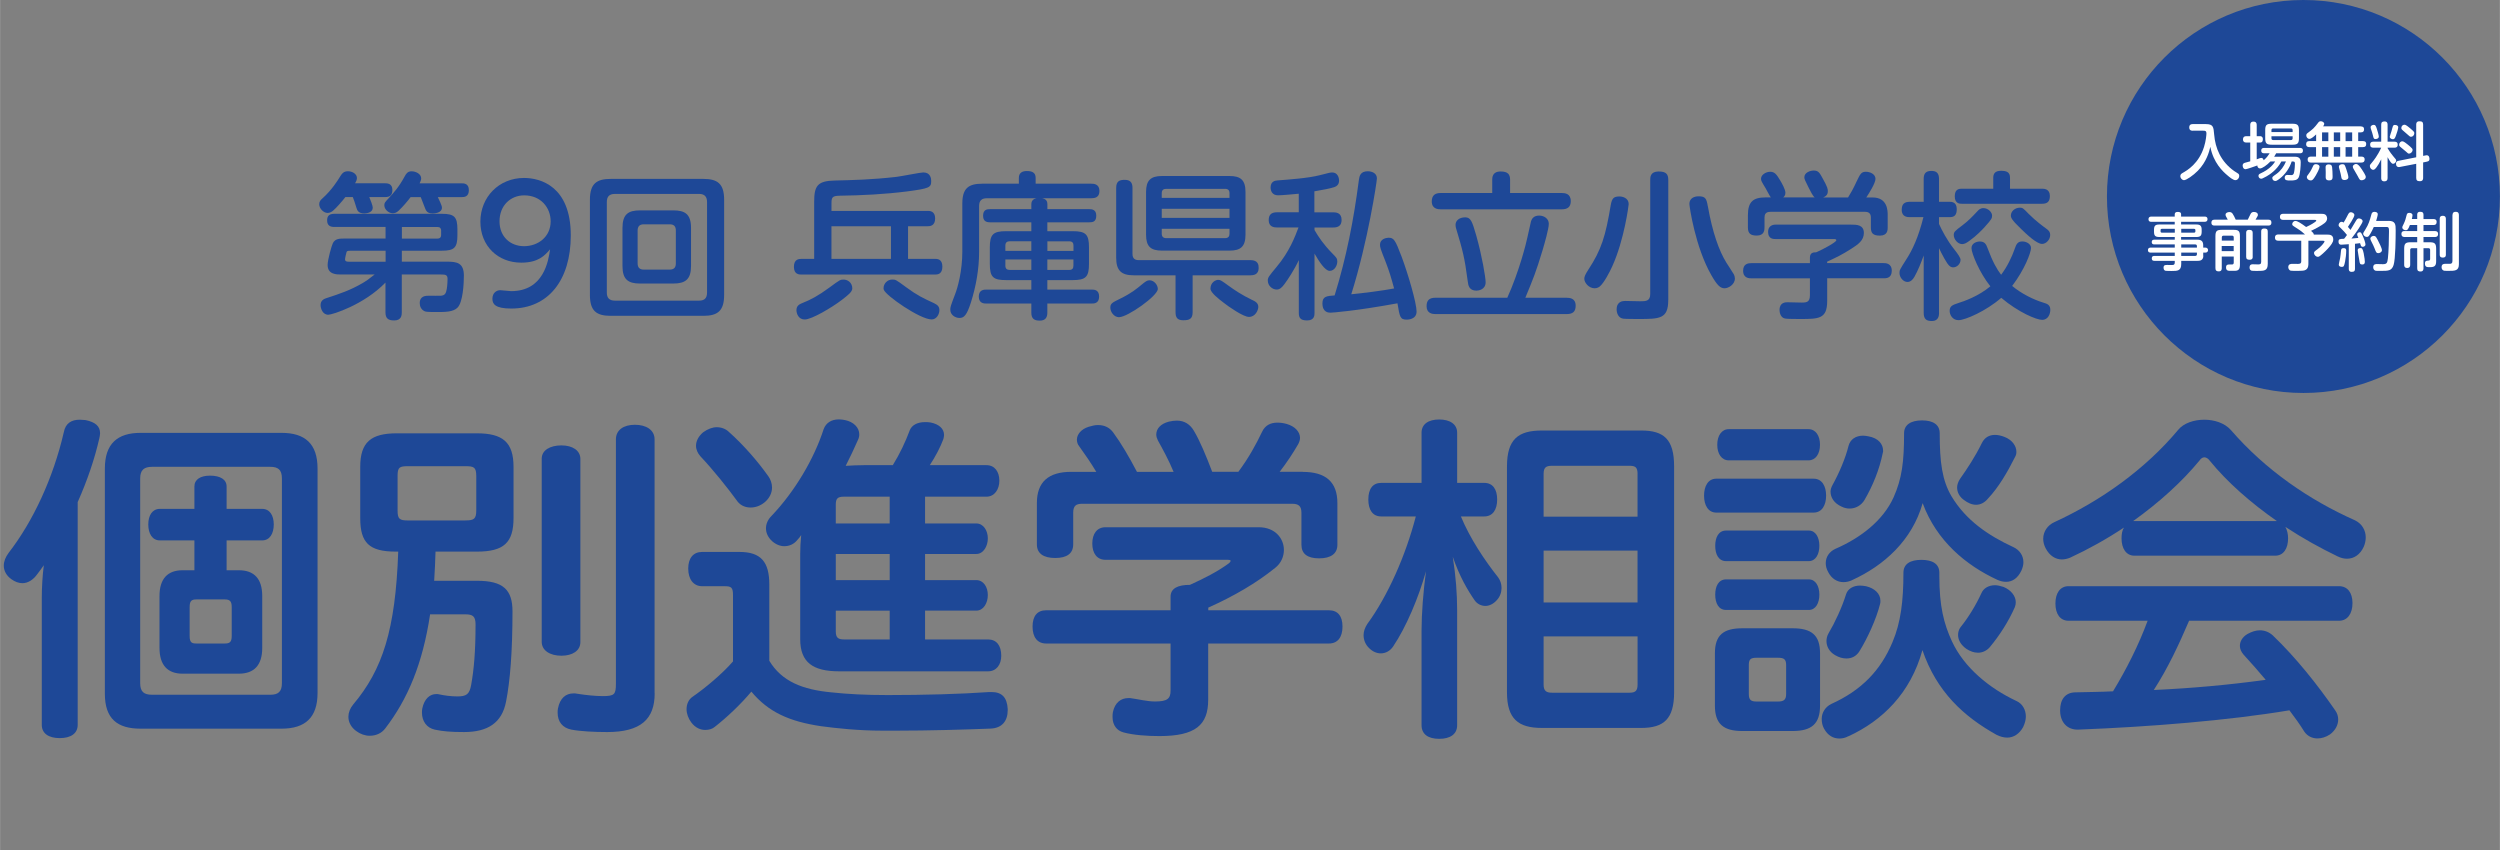 <?xml version="1.0" encoding="UTF-8"?><svg id="_レイヤー_2" xmlns="http://www.w3.org/2000/svg" width="195.01mm" height="66.31mm" viewBox="0 0 552.79 187.98"><rect x="0" y="0" width="552.79" height="187.98" fill="#808080" stroke="none"/><defs><style>.cls-1{fill:#1e4897;}.cls-2{fill:#fff;}</style></defs><g id="_内容"><path class="cls-1" d="M9.22,132.4c0-2.48.15-5.03.45-7.42-.45.67-.9,1.27-1.42,1.95-.83,1.2-2.03,2.03-3.3,2.03-.83,0-1.65-.3-2.48-.9-1.12-.82-1.65-1.87-1.65-3,0-.9.38-1.88,1.05-2.78,5.47-7.05,9.9-16.65,12.22-26.7.38-2.02,1.72-2.77,3.52-2.77.45,0,.83.08,1.28.08,2.17.45,3.22,1.35,3.22,2.92,0,.38-.08.67-.15,1.05-1.05,4.65-2.7,9.45-4.8,14.17v49.27c0,1.88-1.5,2.92-3.97,2.92s-3.97-1.05-3.97-2.92v-27.9ZM23.17,103.6c0-5.48,2.78-7.88,7.88-7.88h31.2c5.17,0,7.95,2.4,7.95,7.88v49.65c0,5.47-2.78,7.88-7.95,7.88h-31.2c-5.1,0-7.88-2.17-7.88-7.72v-49.8ZM59.77,153.63c1.72,0,2.55-.67,2.55-2.55v-45.3c0-1.88-.83-2.55-2.55-2.55h-26.17c-1.72,0-2.62.67-2.62,2.55v45.3c0,1.88.83,2.55,2.62,2.55h26.17ZM52.8,126.1c3.38,0,5.17,1.88,5.17,5.7v11.47c0,3.83-1.8,5.7-5.17,5.7h-12.45c-3.3,0-5.1-1.88-5.1-5.7v-11.47c0-3.82,1.8-5.7,5.1-5.7h2.62v-6.6h-7.65c-1.65,0-2.55-1.5-2.55-3.52s.9-3.45,2.55-3.45h7.65v-4.95c0-1.57,1.35-2.4,3.45-2.4,2.25,0,3.67.83,3.67,2.4v4.95h7.88c1.65,0,2.55,1.43,2.55,3.45s-.9,3.52-2.55,3.52h-7.88v6.6h2.7ZM43.42,132.55c-1.05,0-1.5.3-1.5,1.65v6.45c0,1.42.45,1.65,1.5,1.65h6.23c1.05,0,1.57-.23,1.57-1.65v-6.45c0-1.35-.52-1.65-1.57-1.65h-6.23Z"/><path class="cls-1" d="M87.52,121.98c-5.92,0-7.88-1.95-7.88-7.42v-11.32c0-5.48,2.4-7.42,8.1-7.42h17.7c5.7,0,8.1,1.95,8.1,7.42v11.32c0,5.47-2.18,7.42-8.1,7.42h-9.15c-.07,2.18-.15,4.27-.3,6.45h9.52c5.7,0,7.8,1.95,7.8,6.75,0,8.85-.52,15.37-1.42,19.95-.9,4.72-4.05,6.75-9.3,6.75-2.92,0-4.65-.15-6.45-.53s-2.85-1.88-2.85-3.75c0-.3,0-.6.08-.97.45-2.1,1.65-3.15,3.08-3.15.22,0,.45,0,.67.07,1.05.23,2.55.45,3.97.45,2.03,0,2.7-.45,3.08-2.55.6-3.3.97-7.42.97-13.35,0-1.8-.6-2.25-2.25-2.25h-7.8c-1.65,10.95-4.95,18.75-9.9,25.2-.82,1.12-2.1,1.65-3.45,1.65-1.05,0-2.1-.38-3-1.05-1.12-.82-1.72-1.95-1.72-3.15,0-.9.37-1.88,1.05-2.7,6.52-7.72,9.37-16.57,9.97-33.82h-.53ZM102.9,115.08c1.88,0,2.4-.3,2.4-2.25v-7.57c0-1.95-.53-2.17-2.4-2.17h-12.67c-1.88,0-2.33.22-2.33,2.1v7.72c0,1.88.45,2.18,2.33,2.18h12.67ZM128.32,142c0,1.88-1.73,3-4.2,3s-4.35-1.12-4.35-3.08v-40.5c0-1.88,1.88-2.93,4.35-2.93s4.2,1.12,4.2,3v40.5ZM144.75,153.33c0,5.7-3.08,8.55-10.5,8.55-2.78,0-5.85-.15-7.88-.53-2.03-.38-3.08-1.8-3.08-3.75,0-.3,0-.67.08-.97.45-2.25,1.72-3.3,3.45-3.3.22,0,.52,0,.82.08,1.88.3,4.05.52,5.62.52,2.62,0,2.92-.38,2.92-2.77v-54c0-2.1,1.73-3.23,4.2-3.23s4.35,1.12,4.35,3.23v56.17Z"/><path class="cls-1" d="M162.07,131.58c0-1.65-.38-1.95-1.8-1.95h-5.02c-1.95,0-3.08-1.58-3.08-3.9s1.12-3.68,3.08-3.68h8.25c4.73,0,6.6,2.18,6.6,7.2v16.87c2.77,4.58,7.35,6.38,13.72,6.98,3.45.38,7.58.6,12.45.6,7.95,0,16.12-.22,22.5-.67h.45c2.25,0,3.45,1.12,3.6,3.75v.22c0,2.47-1.28,4.05-3.9,4.12-5.7.22-13.5.45-20.62.45h-3.22c-5.33,0-10.12-.53-13.5-.98-7.12-1.05-11.7-3.15-15.45-7.65-2.32,2.77-5.32,5.62-8.1,7.8-.52.45-1.27.67-2.1.67-1.05,0-2.17-.45-3.08-1.65-.67-.9-1.05-1.95-1.05-2.93,0-1.12.45-2.17,1.35-2.77,2.62-1.8,6.53-5.02,8.92-7.8v-14.7ZM169.8,105.18c.6.83.9,1.73.9,2.62,0,1.2-.53,2.32-1.58,3.23-.97.82-2.1,1.2-3.15,1.2-1.2,0-2.17-.45-2.85-1.27-2.17-3-5.55-7.2-8.25-10.05-.6-.67-.98-1.5-.98-2.32,0-1.05.53-2.1,1.58-3,1.05-.75,2.1-1.12,3-1.12,1.05,0,2.03.38,2.7,1.05,3.22,2.85,6.45,6.6,8.62,9.67ZM218.47,141.4c1.87,0,2.92,1.35,2.92,3.6,0,1.95-1.05,3.45-2.92,3.45h-32.92c-5.78,0-8.62-1.95-8.62-7.12v-18.75c0-1.42.08-2.92.22-4.27-.22.38-.52.75-.82,1.05-.75.97-1.8,1.42-2.92,1.42-.9,0-1.88-.38-2.7-1.12-.9-.83-1.35-1.8-1.35-2.85,0-.9.38-1.88,1.2-2.7,5.17-5.4,9.45-12.67,11.55-19.2.53-1.42,1.72-2.17,3.38-2.17.45,0,.9.07,1.35.15,1.88.38,3.15,1.65,3.15,3.15,0,.45-.08.82-.3,1.27-.83,1.88-1.73,3.82-2.7,5.7,1.35-.08,2.77-.15,4.12-.15h6.3c1.57-2.55,2.77-5.1,3.75-7.72.45-1.12,1.65-1.8,3.38-1.8.38,0,.75,0,1.2.08,1.95.38,3,1.42,3,2.77,0,.3-.08.6-.15.9-.67,1.8-1.72,3.82-3,5.77h12.53c1.8,0,2.85,1.42,2.85,3.45,0,1.88-1.05,3.52-2.85,3.52h-13.58v5.92h11.33c1.57,0,2.55,1.57,2.55,3.3s-.98,3.45-2.55,3.45h-11.33v5.78h11.33c1.57,0,2.55,1.5,2.55,3.3s-.98,3.45-2.55,3.45h-11.33v6.37h13.95ZM196.72,115.75v-5.92h-10.12c-1.35,0-1.8.38-1.8,1.73v4.2h11.92ZM184.8,128.28h11.92v-5.78h-11.92v5.78ZM184.8,139.6c0,1.35.45,1.8,1.8,1.8h10.12v-6.37h-11.92v4.57Z"/><path class="cls-1" d="M267.15,134.95h26.7c1.95,0,3,1.27,3,3.6s-1.05,3.75-3,3.75h-26.7v12.45c0,5.55-2.78,8.02-10.8,8.02-2.7,0-5.77-.22-7.95-.82-1.43-.38-2.4-1.58-2.4-3.38,0-.38,0-.75.08-1.12.45-2.1,1.8-3.08,3.38-3.08h.45c1.72.23,3.75.75,5.47.75,2.7,0,3.45-.6,3.45-2.4v-10.42h-27.52c-1.95,0-3-1.42-3-3.75s1.05-3.6,3-3.6h27.52v-3c0-1.88,1.65-2.62,4.28-2.62,3.3-1.5,6.07-2.92,8.55-4.72.3-.23.45-.45.45-.6s-.22-.22-.67-.22h-27c-1.88,0-2.92-1.43-2.92-3.6s1.05-3.6,2.92-3.6h33.9c3.6,0,5.55,2.47,5.55,5.02,0,1.43-.6,2.93-1.95,3.98-4.2,3.38-9.08,6.22-14.77,8.77v.6ZM288.07,104.35c5.1,0,7.65,2.25,7.65,6.9v9.22c0,1.95-1.42,3-4.05,3s-3.9-1.05-3.9-3v-7.05c0-1.58-.67-2.02-2.1-2.02h-46.35c-1.42,0-2.02.45-2.02,2.02v6.97c0,2.02-1.42,3-3.98,3s-4.05-.98-4.05-3v-9.15c0-4.65,2.55-6.9,7.58-6.9h5.55c-1.2-2.02-2.47-3.83-3.75-5.62-.38-.45-.53-.98-.53-1.5,0-1.12.9-2.32,2.62-2.85.75-.23,1.42-.38,2.03-.38,1.5,0,2.62.6,3.38,1.65,1.72,2.32,3.52,5.4,5.25,8.7h8.1c-1.05-2.55-2.48-5.17-3.45-6.9-.22-.45-.38-.9-.38-1.35,0-1.35,1.05-2.4,2.77-2.85.68-.15,1.2-.23,1.8-.23,1.65,0,2.92.83,3.75,2.25,1.35,2.25,2.7,5.55,4.05,9.07h5.78c2.25-3,3.97-6.15,5.25-8.85.67-1.43,1.87-2.02,3.37-2.02.6,0,1.35.07,2.1.3,1.8.52,2.92,1.73,2.92,3.07,0,.45-.15.9-.38,1.35-1.12,1.95-2.55,4.12-4.12,6.15h5.1Z"/><path class="cls-1" d="M323.02,114.18c2.02,4.87,5.17,9.6,8.25,13.5.45.6.75,1.43.75,2.33s-.3,1.95-1.12,2.78c-.75.82-1.65,1.2-2.47,1.2-.9,0-1.8-.45-2.33-1.2-1.57-2.25-3.38-5.33-4.87-9.68.67,4.2.97,8.18.97,11.85v25.42c0,1.95-1.5,3-3.97,3s-3.9-1.05-3.9-3v-21c0-3.6.38-8.62.98-13.05-1.65,5.85-4.35,12.3-7.28,16.65-.67.97-1.65,1.5-2.7,1.5-.9,0-1.8-.38-2.55-1.12-.82-.75-1.27-1.8-1.27-2.92,0-.83.3-1.65.83-2.47,4.5-6.15,8.47-15.08,10.72-23.77h-7.65c-1.88,0-2.85-1.43-2.85-3.75s.97-3.67,2.85-3.67h8.92v-11.1c0-1.88,1.5-2.92,3.9-2.92s3.97,1.05,3.97,2.92v11.1h6c1.88,0,2.85,1.42,2.85,3.67s-.97,3.75-2.85,3.75h-5.17ZM333.22,103.15c0-6,2.47-7.95,7.72-7.95h21.97c5.02,0,7.27,1.95,7.27,7.95v49.95c0,5.85-2.25,7.87-7.27,7.87h-21.97c-5.25,0-7.72-2.02-7.72-7.87v-49.95ZM362.1,104.8c0-1.5-.53-1.8-1.8-1.8h-17.1c-1.28,0-1.88.3-1.88,1.8v9.45h20.77v-9.45ZM341.32,121.75v11.47h20.77v-11.47h-20.77ZM341.32,140.73v10.65c0,1.42.6,1.8,1.88,1.8h17.1c1.27,0,1.8-.38,1.8-1.8v-10.65h-20.77Z"/><path class="cls-1" d="M379.5,113.35c-1.8,0-2.7-1.65-2.7-3.75s.9-3.75,2.7-3.75h21.52c1.87,0,2.77,1.65,2.77,3.75s-.9,3.75-2.77,3.75h-21.52ZM402.45,156.03c0,4.05-1.88,5.62-6.08,5.62h-11.1c-4.2,0-6.07-1.57-6.07-5.62v-11.55c0-4.05,1.88-5.55,6.07-5.55h11.1c4.2,0,6.08,1.5,6.08,5.55v11.55ZM381.67,124.08c-1.65,0-2.4-1.5-2.4-3.38s.75-3.38,2.4-3.38h18.3c1.5,0,2.33,1.5,2.33,3.38s-.83,3.38-2.33,3.38h-18.3ZM381.67,134.88c-1.65,0-2.4-1.5-2.4-3.38s.75-3.38,2.4-3.38h18.3c1.5,0,2.33,1.5,2.33,3.38s-.83,3.38-2.33,3.38h-18.3ZM382.27,101.8c-1.57,0-2.55-1.43-2.55-3.45s.98-3.45,2.55-3.45h17.62c1.57,0,2.55,1.42,2.55,3.45s-.98,3.45-2.55,3.45h-17.62ZM394.95,147.03c0-1.28-.53-1.58-1.8-1.58h-4.72c-1.28,0-1.73.3-1.73,1.58v6.45c0,1.27.45,1.65,1.73,1.65h4.72c1.27,0,1.8-.38,1.8-1.65v-6.45ZM408.75,162.78c-.68.38-1.35.53-2.03.53-1.35,0-2.55-.67-3.38-2.17-.38-.67-.52-1.42-.52-2.17,0-1.35.75-2.62,2.1-3.3,6.67-3,10.95-7.42,13.57-13.72,1.8-4.28,2.4-9,2.4-15.3,0-1.95,1.5-2.85,3.97-2.85s3.97.9,3.97,2.85v.75c0,6.6.98,10.5,2.78,14.4,2.7,5.85,8.32,10.42,14.25,13.2,1.35.6,2.1,1.95,2.1,3.45,0,.75-.22,1.5-.6,2.33-.83,1.5-2.1,2.33-3.52,2.33-.75,0-1.58-.23-2.33-.6-7.27-4.05-13.27-9.52-16.42-18.75-2.62,9.52-8.85,15.6-16.35,19.05ZM409.57,128.28c-.67.3-1.27.45-1.95.45-1.35,0-2.62-.75-3.38-2.25-.38-.67-.53-1.35-.53-1.95,0-1.43.83-2.55,2.1-3.15,5.55-2.4,10.57-6.23,12.9-11.4,1.88-4.2,2.32-7.95,2.32-14.17,0-1.88,1.5-2.85,3.98-2.85s3.9.98,3.9,2.85c0,6.38.53,10.42,2.62,13.95,3.15,5.25,8.02,8.62,13.72,11.25,1.27.6,2.17,1.8,2.17,3.3,0,.6-.15,1.2-.45,1.88-.83,1.72-2.03,2.47-3.38,2.47-.67,0-1.27-.15-1.95-.45-6.82-3.15-13.42-8.55-16.5-16.95-2.33,8.25-8.55,13.8-15.6,17.02ZM415.8,132.85c0,.23,0,.45-.07.68-.83,3.37-2.85,7.72-4.58,10.5-.67,1.05-1.65,1.58-2.85,1.58-.83,0-1.65-.22-2.55-.75-1.28-.75-1.88-1.95-1.88-3.08,0-.6.15-1.2.45-1.72,1.35-2.25,3-5.77,3.9-8.7.38-1.12,1.5-1.87,3.08-1.87.45,0,.9.07,1.35.15,1.88.45,3.15,1.65,3.15,3.22ZM416.4,99.63c0,.15,0,.38-.08.53-.75,3.67-2.17,7.2-4.05,10.42-.67,1.12-1.88,1.88-3.3,1.88-.6,0-1.2-.15-1.8-.45-1.65-.75-2.4-2.02-2.4-3.3,0-.45.15-.9.38-1.35,1.5-2.7,2.92-6,3.6-8.77.38-1.42,1.57-2.25,3.22-2.25.38,0,.83.08,1.2.15,2.17.38,3.22,1.73,3.22,3.15ZM445.87,99.93c0,.38-.08.75-.3,1.12-1.65,3.3-3.6,6.67-6,9.22-.75.9-1.65,1.35-2.62,1.35-.9,0-1.8-.38-2.77-1.12-.98-.75-1.42-1.72-1.42-2.7,0-.6.22-1.27.67-1.95,1.5-2.1,3.38-4.95,4.8-7.88.6-1.2,1.58-1.8,2.92-1.8.6,0,1.35.15,2.1.45,1.72.67,2.62,2.02,2.62,3.3ZM437.32,144.33c-.83,0-1.65-.3-2.47-.82-1.2-.83-1.88-1.95-1.88-3.08,0-.6.15-1.2.53-1.72,1.72-2.1,3.45-4.95,4.65-7.58.45-1.05,1.58-1.72,3-1.72.52,0,1.2.15,1.88.38,1.65.67,2.7,2.02,2.7,3.38,0,.38-.07.75-.22,1.12-1.35,3.07-3.3,6.15-5.55,8.85-.67.75-1.58,1.2-2.62,1.2Z"/><path class="cls-1" d="M471.97,122.88c-1.87,0-2.85-1.65-2.85-3.82,0-.98.15-1.8.53-2.4-3.83,2.55-7.88,4.8-11.92,6.67-.6.23-1.2.38-1.8.38-1.35,0-2.7-.75-3.6-2.48-.38-.75-.53-1.42-.53-2.1,0-1.58.97-3,2.47-3.67,10.28-4.73,20.02-11.62,27.37-20.4,1.2-1.5,3.53-2.25,5.78-2.25s4.5.75,5.85,2.25c7.72,8.92,17.4,15.52,27.52,20.02,1.5.75,2.33,2.17,2.33,3.75,0,.68-.15,1.43-.45,2.1-.75,1.65-2.1,2.62-3.67,2.62-.67,0-1.35-.15-2.1-.52-3.9-1.88-7.8-4.05-11.55-6.52.38.67.6,1.57.6,2.55,0,2.17-.97,3.82-2.85,3.82h-31.12ZM484.05,137.28c-2.25,5.25-4.65,10.42-7.8,15.3,8.32-.38,16.57-1.12,24.75-2.25-1.58-1.88-3.22-3.75-4.88-5.55-.52-.6-.83-1.27-.83-1.95,0-.97.53-1.95,1.65-2.62.97-.53,1.88-.83,2.77-.83,1.05,0,2.03.38,2.85,1.12,5.17,4.95,9.97,11.02,13.8,16.57.45.6.67,1.35.67,2.02,0,1.2-.6,2.4-1.8,3.3-.9.6-1.88.9-2.77.9-1.2,0-2.25-.53-2.92-1.5-.98-1.58-2.1-3.15-3.3-4.72-13.42,2.25-31.05,3.67-46.72,4.27h-.15c-2.17,0-3.75-1.5-3.83-4.05v-.22c0-2.4,1.12-3.9,3.3-3.97,2.78-.08,5.62-.08,8.4-.23,3-4.95,5.62-10.12,7.65-15.6h-17.47c-1.88,0-2.92-1.5-2.92-3.82s1.05-3.83,2.92-3.83h59.77c1.95,0,3,1.5,3,3.75s-1.05,3.9-3,3.9h-33.15ZM503.1,115.23h.38c-5.7-3.98-10.95-8.55-14.85-13.35-.38-.52-.82-.75-1.2-.75s-.75.23-1.05.68c-3.82,4.65-8.92,9.3-14.7,13.42h31.42Z"/><path class="cls-1" d="M76.35,43.59c-.74.95-1.92,2.31-2.73,3.01-.25.21-.73.49-1.19.49-.91,0-1.86-.98-1.86-1.93,0-.63.32-.95.8-1.37,1.93-1.75,3.19-3.71,3.96-4.97.52-.81,1.01-.95,1.58-.95,1.05,0,2,.63,2,1.5,0,.35-.14.7-.42,1.16h6.65c.42,0,1.61,0,1.61,1.47,0,1.19-.56,1.58-1.61,1.58h-3.5c.31.77.77,1.89.77,2.35,0,1.02-1.19,1.26-1.89,1.26-1.26,0-1.54-.63-1.72-1.23-.42-1.37-.46-1.51-.8-2.38h-1.65ZM75.37,60.7c-.95,0-2.94,0-2.94-2.1,0-1.16.88-4.27,1.16-4.83.52-1.02,1.5-1.02,2.62-1.02h9.03v-2.56h-11.34c-.88,0-1.58-.31-1.58-1.44,0-.81.28-1.47,1.58-1.47h23.8c2.73,0,3.43.67,3.43,3.43v1.3c0,2.77-.7,3.43-3.43,3.43h-8.86v2.42h9.94c2.24,0,3.78.24,3.78,3.12,0,1.71-.21,5.85-1.4,7.04-.94.98-2.76.98-4.58.98-2.35,0-2.49-.07-2.77-.21-.7-.35-1.01-1.05-1.01-1.75,0-1.65,1.37-1.65,2.13-1.65.42,0,2.21.04,2.59,0,.94-.1,1.08-.59,1.26-1.5.14-.84.17-1.89.17-2.21,0-.91-.46-.98-1.47-.98h-8.65v8.37c0,.63-.07,1.79-1.68,1.79-1.26,0-1.93-.39-1.93-1.79v-6.58c-4.79,4.94-11.8,7.11-12.64,7.11-1.29,0-1.71-1.44-1.71-2.14,0-1.05.8-1.37,1.22-1.51,3.01-.98,5.25-1.71,8.16-3.4.77-.46.98-.6,2.59-1.86h-7.49ZM85.24,55.45h-7.84c-.63,0-.73.1-.8.35-.07.21-.32,1.26-.32,1.54,0,.53.53.53.81.53h8.16v-2.42ZM90.78,43.59c-.6.81-1.72,2.14-2.66,3.01-.49.46-.88.56-1.3.56-.88,0-1.85-.84-1.85-1.75,0-.53.07-.63,1.05-1.68.98-1.09,2.1-2.24,3.43-4.69.31-.56.63-1.16,1.54-1.16s2.13.56,2.13,1.58c0,.38-.25.84-.35,1.08h9.28c.49,0,1.61,0,1.61,1.51s-1.05,1.54-1.61,1.54h-5.25c.25.56.91,1.85.91,2.31,0,1.19-1.58,1.3-2.07,1.3-.84,0-1.33-.28-1.61-1.02-.17-.39-.84-2.21-1.01-2.59h-2.24ZM88.85,52.76h7.91c.49,0,.77-.28.77-.77v-1.02c0-.46-.25-.77-.77-.77h-7.91v2.56Z"/><path class="cls-1" d="M115.24,58.08c-5.15,0-9.03-3.68-9.03-9.07s4.06-9.66,9.66-9.66c3.57,0,10.33,1.79,10.33,12.71,0,9.87-4.97,16.17-13.16,16.17-3.64,0-4.17-1.05-4.17-2.17,0-1.33.95-1.89,1.72-1.89.38,0,2.06.21,2.42.21,7.21,0,8.23-6.65,8.61-9.24-1.19,1.37-2.59,2.94-6.37,2.94ZM110.44,48.94c0,3.43,2.42,5.5,5.43,5.5s5.88-2,5.88-5.5c0-3.01-2.17-5.74-5.85-5.74-3.01,0-5.46,2.24-5.46,5.74Z"/><path class="cls-1" d="M160.11,65.22c0,3.57-1.47,4.62-4.62,4.62h-20.44c-3.12,0-4.62-1.02-4.62-4.62v-21.04c0-3.57,1.47-4.62,4.62-4.62h20.44c3.12,0,4.62,1.02,4.62,4.62v21.04ZM156.33,44.67c0-1.15-.53-1.79-1.75-1.79h-18.62c-1.4,0-1.79.77-1.79,1.79v20.06c0,1.12.53,1.75,1.79,1.75h18.62c1.19,0,1.75-.56,1.75-1.79v-20.02ZM152.79,58.81c0,2.94-1.22,3.89-3.92,3.89h-7.35c-2.63,0-3.89-.88-3.89-3.89v-8.4c0-3.05,1.29-3.89,3.89-3.89h7.35c2.59,0,3.92.84,3.92,3.89v8.4ZM149.43,50.97c0-.88-.38-1.37-1.37-1.37h-5.71c-.95,0-1.37.49-1.37,1.37v7.28c0,.88.42,1.37,1.37,1.37h5.71c.98,0,1.37-.49,1.37-1.37v-7.28Z"/><path class="cls-1" d="M205.12,46.63c.42,0,1.65,0,1.65,1.68s-1.19,1.72-1.65,1.72h-4.34v7.21h5.95c.46,0,1.64,0,1.64,1.72s-1.12,1.75-1.64,1.75h-29.54c-.46,0-1.65,0-1.65-1.71s1.12-1.75,1.65-1.75h2.83v-12.57c0-3.54.67-4.69,4.59-4.76,3.99-.1,8.08-.18,13.62-.81.91-.1,5.32-.98,5.92-.98,1.61,0,1.75,1.37,1.75,1.89,0,1.44-.35,1.65-5.32,2.31-4.97.63-9.98.88-14.98.95-1.58.04-1.75.38-1.75,1.68v1.68h21.28ZM186.11,66.34c-2.21,1.68-6.62,4.31-8.19,4.31-1.4,0-1.82-1.36-1.82-2.06,0-1.05.7-1.33,1.47-1.65,1.54-.6,3.33-1.51,5.88-3.4,2.24-1.65,2.34-1.72,3.08-1.72.84,0,1.92.63,1.92,1.96,0,.77-.98,1.5-2.34,2.56ZM197,50.03h-13.16v7.21h13.16v-7.21ZM197.31,61.82c.7,0,.7-.04,3.08,1.72,2.38,1.75,3.68,2.38,6.13,3.5.88.42,1.19.84,1.19,1.54,0,.91-.63,2.06-1.71,2.06-2.59,0-10.19-5.32-10.57-6.55-.04-.1-.07-.21-.07-.35,0-1.02.84-1.93,1.96-1.93Z"/><path class="cls-1" d="M240.86,46.25c.56,0,1.54.07,1.54,1.44s-.81,1.47-1.54,1.47h-9.28v1.96h5.6c2.91,0,3.61.7,3.61,3.61v3.6c0,2.91-.7,3.61-3.61,3.61h-5.6v2.1h9.84c.46,0,1.61,0,1.61,1.54s-1.16,1.54-1.61,1.54h-9.84v2.03c0,.94-.35,1.75-1.65,1.75-1.12,0-1.89-.31-1.89-1.75v-2.03h-9.98c-.42,0-1.64,0-1.64-1.54s1.22-1.54,1.64-1.54h9.98v-2.1h-5.57c-2.87,0-3.61-.63-3.61-3.61v-3.6c0-2.87.7-3.61,3.61-3.61h5.57v-1.96h-9.1c-.52,0-1.57-.03-1.57-1.44s.91-1.47,1.57-1.47h9.1v-1.08c0-1.08.84-1.26,1.16-1.33h-10.99c-1.12,0-1.72.49-1.72,1.72v10.15c0,3.78-.67,7.56-1.82,11.2-.91,2.84-1.54,3.4-2.52,3.4-.88,0-2.03-.63-2.03-1.82,0-.6.07-.81,1.05-3.4.6-1.5,1.61-5.22,1.61-9.45v-10.64c0-3.33,1.33-4.38,4.41-4.38h8.09v-1.3c0-1.08.74-1.5,1.75-1.5,1.09,0,1.96.28,1.96,1.5v1.3h12.29c.52,0,1.82.03,1.82,1.61,0,1.44-1.02,1.61-1.82,1.61h-10.85c.42.1,1.16.25,1.16,1.33v1.08h9.28ZM228.04,55.49v-2.14h-4.76c-.59,0-.98.25-.98.94v1.19h5.74ZM228.04,57.38h-5.74v1.37c0,.7.38.94.98.94h4.76v-2.31ZM231.58,55.49h5.78v-1.19c0-.49-.17-.94-.94-.94h-4.83v2.14ZM231.58,57.38v2.31h4.83c.67,0,.94-.31.94-.98v-1.33h-5.78Z"/><path class="cls-1" d="M247.47,70.15c-1.19,0-1.96-1.23-1.96-2.1,0-.95.38-1.12,2.31-2.07,2.42-1.19,3.61-2.21,4.55-2.98.98-.81,1.29-1.02,1.82-1.02.98,0,1.82,1.02,1.82,1.92,0,1.51-6.69,6.23-8.54,6.23ZM263.71,60.88v8.12c0,1.51-.67,1.82-2.07,1.82s-1.71-.7-1.71-1.82v-8.12h-9.24c-2.73,0-3.89-1.02-3.89-3.92v-15.37c0-1.61.81-1.82,1.93-1.82,1.47,0,1.68.95,1.68,1.82v14.56c0,.98.49,1.37,1.37,1.37h24.71c1.71,0,1.82,1.05,1.82,1.75,0,1.47-1.16,1.61-1.79,1.61h-12.81ZM275.4,51.88c0,2.66-1.08,3.54-3.54,3.54h-14.91c-2.52,0-3.54-.91-3.54-3.54v-9.42c0-2.56,1.01-3.54,3.54-3.54h14.91c2.45,0,3.54.88,3.54,3.54v9.42ZM271.86,43.76v-1.02c0-.67-.31-.98-.98-.98h-13.02c-.63,0-.98.28-.98.98v1.02h14.98ZM271.86,48.17v-2h-14.98v2h14.98ZM256.88,50.59v1.09c0,.63.32.98.98.98h13.02c.77,0,.98-.46.98-.98v-1.09h-14.98ZM269.38,61.89c.49,0,.67.14,2.27,1.29,1.33.98,3.05,2.1,5.08,3.08.77.35,1.5.7,1.5,1.61,0,.7-.63,2.21-2.07,2.21-1.26,0-4.55-2.31-5.57-3.12-1.01-.77-2.94-2.24-2.94-3.12,0-1.4,1.16-1.96,1.72-1.96Z"/><path class="cls-1" d="M290.66,46.95h4.13c.6,0,1.86.07,1.86,1.68,0,1.29-.77,1.68-1.86,1.68h-4.13v.56c.88,1.51,2,3.19,3.92,5.15.95.95,1.12,1.16,1.12,1.82,0,.88-.63,2.06-1.68,2.06s-2.38-2.14-3.36-3.82v13.13c0,.49,0,1.65-1.65,1.65-1.54,0-1.82-.67-1.82-1.65v-11.69c-.91,2-2.49,4.41-3.22,5.36-.53.7-.98,1.15-1.68,1.15-.91,0-1.96-.8-1.96-2,0-.67.21-.91,1.92-2.98,2.84-3.36,4.1-6.69,4.87-8.75h-4.73c-.53,0-1.86-.04-1.86-1.61,0-1.19.56-1.75,1.86-1.75h4.79v-4.1c-1.12.1-3.67.35-4.58.35-1.29,0-1.65-.98-1.65-1.71,0-1.33.91-1.54,1.5-1.58,2.63-.21,6.79-.49,9.38-1.16,2.13-.56,2.38-.6,2.76-.6,1.16,0,1.5,1.12,1.5,1.79,0,.73-.35,1.23-1.12,1.47-1.01.32-2.17.53-4.34.91v4.62ZM308.26,63.78c-.67-2.45-1.05-3.75-1.89-5.92-1.12-2.84-1.23-3.15-1.23-3.75,0-1.26,1.37-1.54,1.89-1.54,1.16,0,1.47.42,2.91,4.24,1.43,3.82,3.29,10.22,3.29,12.08,0,1.75-1.92,1.79-2.13,1.79-1.51,0-1.58-.52-2.1-3.61-9.35,1.72-14.49,2.07-14.77,2.07-.42,0-1.82,0-1.82-2.07,0-1.54.95-1.61,2.7-1.75,2.59-8.4,4.2-16.56,5.36-25.52.11-.84.32-1.93,1.96-1.93.98,0,2.03.46,2.03,1.58,0,.63-1.96,13.83-5.67,25.62,2.31-.21,7.25-.84,9.49-1.29Z"/><path class="cls-1" d="M346.45,65.85c.56,0,1.96.04,1.96,1.75,0,1.33-.67,1.85-1.96,1.85h-29.05c-.6,0-1.96-.1-1.96-1.75,0-1.37.7-1.86,1.96-1.86h15.89c2.62-5.78,4.2-12.11,4.45-13.37.1-.49.74-3.36.8-3.57.18-.53.6-1.23,1.79-1.23,1.12,0,2.14.7,2.14,1.82s-.98,4.48-1.37,5.81c-1.5,4.97-2.07,6.3-3.82,10.54h9.17ZM345.33,42.68c.67,0,2,.1,2,1.79,0,1.37-.8,1.82-2,1.82h-26.74c-.59,0-2-.07-2-1.75,0-1.37.77-1.86,1.96-1.86h11.41v-2.91c0-.49,0-1.85,1.85-1.85,1.61,0,2.1.63,2.1,1.85v2.91h11.41ZM326.43,52.09c1.26,4.48,2.07,9.21,2.07,10.33,0,1.65-1.61,1.85-2.03,1.85-1.64,0-1.82-1.19-1.92-2.03-.7-5.32-1.12-6.86-2.56-11.66-.14-.42-.14-.77-.14-.91,0-.81.74-1.61,2.13-1.61,1.23,0,1.54.88,2.45,4.03Z"/><path class="cls-1" d="M360.13,45.16c0,.25-.98,7.88-3.61,13.69-.59,1.33-1.85,3.71-2.76,4.48-.18.14-.56.42-1.16.42-1.26,0-2.28-1.23-2.28-2.1,0-.49.21-.95.88-2,2.94-4.48,3.82-7.46,4.97-14.32.28-1.54.67-1.89,2-1.89.32,0,1.96.18,1.96,1.72ZM368.88,66.41c0,4.13-1.96,4.13-6.58,4.13-.7,0-2.77,0-3.36-.07-1.12-.14-1.47-1.29-1.47-2.03,0-1.89,1.47-1.89,1.96-1.89.32,0,2.87.07,3.33.07,1.16,0,2.14-.03,2.14-1.61v-25.24c0-.56,0-1.85,1.86-1.85,1.61,0,2.13.56,2.13,1.85v26.64ZM377.63,45.55c1.02,5.78,2.45,9.87,4.13,12.57.25.39,1.4,2.14,1.61,2.52.18.35.25.7.25.94,0,1.37-1.47,2.17-2.28,2.17-.91,0-1.61-.6-2.91-2.87-3.57-6.2-4.87-15.23-4.87-15.79,0-1.26,1.08-1.68,2.03-1.68,1.5,0,1.75.49,2.03,2.14Z"/><path class="cls-1" d="M416.49,58.18c.42,0,1.82,0,1.82,1.68s-1.23,1.68-1.82,1.68h-12.46v5.01c0,3.99-1.86,3.99-5.99,3.99-.67,0-2.91,0-3.33-.1-1.08-.21-1.22-1.5-1.22-1.89,0-1.71,1.36-1.71,1.75-1.71.17,0,2.7.07,3.18.07,1.12,0,1.79-.14,1.79-1.65v-3.71h-12.95c-.42,0-1.82,0-1.82-1.68,0-1.54,1.12-1.68,1.82-1.68h12.95v-1.23c0-1.05.73-1.19,1.36-1.16,1.79-.77,4.48-2.28,4.48-2.66,0-.28-.28-.28-.63-.28h-12.85c-.42,0-1.61,0-1.61-1.58,0-1.29.95-1.61,1.64-1.61h16.63c1.29,0,2.91,0,2.91,1.85,0,1.65-1.26,2.52-2.8,3.5-2,1.29-3.26,1.89-5.32,2.84v.31h12.46ZM401.29,43.66c-.39-.21-.95-1.36-1.33-2.1-.88-1.75-.98-1.96-.98-2.38,0-.98,1.23-1.47,2.07-1.47,1.01,0,1.29.49,1.89,1.57,1.23,2.17,1.23,2.59,1.23,2.98,0,.42-.07,1.02-1.02,1.4h5.5c.53-.84,1.22-2.06,1.89-3.54.81-1.68,1.02-2.14,2.07-2.14.81,0,2.1.46,2.1,1.58,0,.91-1.37,3.12-2.03,4.1h1.37c3.36,0,3.36,2.98,3.36,3.92v2.7c0,.53,0,1.82-1.72,1.82-1.5,0-2-.52-2-1.79v-2.21c0-.81-.38-1.26-1.26-1.26h-21c-1.05,0-1.26.63-1.26,1.26v2.17c0,.56-.03,1.82-1.71,1.82-1.37,0-1.96-.46-1.96-1.79v-2.73c0-2.91,1.12-3.92,3.88-3.92h1.19c-.25-.28-.98-1.75-1.16-2.03-.91-1.5-1.01-1.68-1.01-2.1,0-.91,1.12-1.54,2.03-1.54,1.01,0,1.43.63,2.17,1.85.46.77,1.19,2.07,1.19,2.8,0,.6-.32.88-.49,1.02h7Z"/><path class="cls-1" d="M428.77,69.17c0,.59-.1,1.82-1.58,1.82-1.19,0-1.82-.38-1.82-1.82v-12.67c-.56,1.54-1.26,3.33-2.06,4.73-.39.67-.88,1.12-1.54,1.12-.84,0-1.75-.91-1.75-2,0-.63.04-.67,1.54-3.05,1.3-2,2.63-4.8,3.75-9.28h-2.98c-.46,0-1.82,0-1.82-1.61,0-1.3.6-1.79,1.82-1.79h3.04v-5.04c0-.84.18-1.79,1.68-1.79,1.16,0,1.71.49,1.71,1.79v5.04h2.31c.42,0,1.61,0,1.61,1.61,0,1.37-.53,1.79-1.61,1.79h-2.31v1.51c.63,1.37,1.72,3.54,3.36,5.6q1.4,1.75,1.4,2.31c0,.91-.8,1.68-1.61,1.68-.63,0-1.05-.31-1.96-1.93-.49-.91-.91-1.68-1.19-2.31v14.28ZM445.5,55c.35-.94.59-1.61,1.68-1.61.95,0,1.92.59,1.92,1.44,0,1.02-1.4,4.76-4.17,8.4,2.1,1.75,4.76,3.04,6.86,3.68,1.02.28,1.58.6,1.58,1.61,0,.81-.42,2.21-1.82,2.21-1.23,0-5.22-1.65-9.03-4.87-3.33,2.91-7.98,4.94-9.45,4.94-1.37,0-1.96-1.23-1.96-2.06,0-1.02.59-1.3,1.89-1.72,1.16-.35,4.52-1.51,7.11-3.71-2.42-3.01-4.17-7.32-4.17-8.44,0-1.05,1.08-1.47,1.86-1.47,1.08,0,1.4.67,1.68,1.44,1.16,3.12,2.1,4.73,3.01,5.92,1.33-1.75,2.38-3.92,3.01-5.74ZM438.95,50.1c-.63.7-1.89,2.03-3.47,3.15-.63.46-1.08.73-1.61.73-.98,0-1.85-1.08-1.85-2,0-.7.21-.88,1.89-2.14,1.3-.98,2.17-1.89,3.29-3.08.35-.39.7-.74,1.37-.74,1.05,0,1.92.91,1.92,1.65,0,.56-.07.81-1.54,2.42ZM451.56,41.73c.38,0,1.71,0,1.71,1.61,0,1.23-.56,1.72-1.71,1.72h-17.71c-.49,0-1.61,0-1.61-1.65s1.01-1.68,1.61-1.68h6.9v-2.42c0-.88.38-1.54,1.71-1.54,1.19,0,2,.25,2,1.54v2.42h7.11ZM448.62,47.33c1.58,1.58,3.22,2.77,3.88,3.25.42.32.84.63.84,1.4,0,1.02-.91,1.96-1.79,1.96-1.19,0-3.43-2.13-4.62-3.29-2.24-2.14-2.28-2.56-2.28-3.01,0-.91.91-1.72,2-1.72.6,0,.77.17,1.96,1.4Z"/><circle class="cls-1" cx="509.34" cy="43.45" r="43.45"/><path class="cls-2" d="M484.86,28.91c-.18,0-.77,0-.77-.73,0-.67.46-.74.77-.74h2.89c1.67,0,1.71.64,1.85,2.31.25,3.03,1.47,5.98,4.44,8.08.14.1.8.49.91.59.15.14.2.32.2.48,0,.43-.34.94-.87.94-.46,0-1.25-.63-1.72-1.04-1.06-.88-3.11-2.8-3.81-6.33-.25,1.05-.81,3.29-2.75,5.28-1.02,1.05-2.56,2.09-3.05,2.09-.43,0-.83-.41-.83-.9,0-.38.22-.53.56-.73.94-.53,3.53-2.02,4.69-5.76.42-1.33.52-2.66.52-2.93,0-.6-.29-.62-.73-.62h-2.3Z"/><path class="cls-2" d="M502.04,35.71c-.77.81-1.81,1.54-2.3,1.54-.38,0-.6-.34-.59-.66-.39.14-2.34.83-2.59.83-.66,0-.66-.81-.66-.84,0-.41.31-.53.52-.59.18-.06,1.01-.28,1.16-.32v-4.15h-.9c-.49,0-.71-.27-.71-.7,0-.48.27-.71.71-.71h.9v-2.49c0-.18,0-.73.7-.73.6,0,.73.36.73.73v2.49h.77c.2,0,.59.1.59.64,0,.27-.04.77-.59.77h-.77v3.71c.76-.28.84-.31.99-.31.29,0,.46.15.55.52.71-.62.95-.98,1.32-1.55h-1.22c-.15,0-.64,0-.64-.59s.48-.59.64-.59h7.94c.15,0,.64,0,.64.59s-.48.59-.64.59h-5.27c-.18.34-.29.53-.45.76h4.36c.6,0,1.51,0,1.51,1.2,0,.81-.11,2.7-.46,3.4-.34.64-1.01.66-1.85.66-.73,0-1.23,0-1.23-.64,0-.25.14-.59.56-.59.04,0,.85.04.92.04.45,0,.55-.36.6-.66.13-.57.18-1.51.18-1.92,0-.43-.21-.43-.5-.43h-.22c-.5,1.61-1.57,2.96-2.59,3.75-.71.56-.88.56-1.05.56-.41,0-.64-.34-.64-.64,0-.27.03-.29.92-.92.95-.69,1.65-1.67,2.1-2.75h-1.02c-.98,1.89-2.66,2.94-3.28,3.29-.9.5-1.02.52-1.19.52-.36,0-.59-.32-.59-.63s.21-.42.41-.52c2.23-1.02,2.97-2.19,3.28-2.66h-1.05ZM508.35,30.54c0,1.16-.28,1.46-1.46,1.46h-4.54c-1.19,0-1.46-.31-1.46-1.46v-1.72c0-1.15.25-1.46,1.46-1.46h4.54c1.15,0,1.46.28,1.46,1.46v1.72ZM506.95,29.21v-.42c0-.22-.08-.39-.38-.39h-3.91c-.34,0-.39.21-.39.39v.42h4.68ZM506.95,30.13h-4.68v.45c0,.22.08.39.39.39h3.91c.32,0,.38-.2.38-.39v-.45Z"/><path class="cls-2" d="M522.04,27.96c.29,0,.71.06.71.64,0,.41-.18.67-.7.67h-.6v1.93h1.04c.39,0,.73.1.73.66,0,.48-.22.67-.73.67h-1.04v2.1h.73c.29,0,.7.1.7.63,0,.49-.24.69-.73.69h-11.15c-.18,0-.71,0-.73-.66,0-.63.49-.66.73-.66h1.13v-2.1h-1.46c-.17,0-.73,0-.73-.63,0-.48.21-.7.73-.7h1.48v-1.48c-.41.39-1.06.99-1.48.99s-.7-.39-.7-.76c0-.22.08-.38.28-.52,1.22-.91,1.4-1.06,2.34-2.28.14-.2.29-.34.59-.34.34,0,.76.24.76.57,0,.18-.07.29-.25.56h8.35ZM512.89,36.93c0,.41-.59,1.47-.81,1.85-.59.98-.77,1.12-1.13,1.12-.43,0-.85-.31-.85-.74,0-.2.06-.27.48-.83.39-.52.6-.98.91-1.64.07-.14.2-.39.59-.39.31,0,.83.14.83.63ZM514.85,29.28h-1.39v1.93h1.39v-1.93ZM514.85,32.54h-1.39v2.1h1.39v-2.1ZM515.68,36.94c.06.43.11,1.41.11,2.04,0,.46,0,.91-.77.91-.66,0-.76-.35-.76-.7,0-.17.01-.94.01-1.09,0-.17-.03-.94-.03-1.11,0-.15,0-.64.69-.64.46,0,.7.17.74.59ZM517.47,29.28h-1.41v1.93h1.41v-1.93ZM517.47,32.54h-1.41v2.1h1.41v-2.1ZM518.87,37.57c.13.39.41,1.27.41,1.61,0,.55-.62.63-.87.63-.42,0-.62-.2-.67-.52-.14-.71-.18-.99-.38-1.67-.15-.53-.18-.63-.18-.76,0-.34.32-.55.78-.55.5,0,.53.13.91,1.25ZM520.12,29.28h-1.46v1.93h1.46v-1.93ZM520.12,32.54h-1.46v2.1h1.46v-2.1ZM522.19,37.35c.29.45.94,1.41.94,1.77,0,.55-.62.74-.91.74-.39,0-.45-.1-.87-.91-.2-.36-.6-1.06-.85-1.48-.14-.22-.24-.41-.24-.59,0-.46.56-.63.73-.63q.48,0,1.2,1.11Z"/><path class="cls-2" d="M526.54,35.23c-.39.81-.74,1.37-1.04,1.77-.32.41-.49.55-.74.55-.38,0-.73-.41-.73-.83,0-.25.03-.28.69-1.06.08-.1,1.05-1.26,1.82-3h-1.72c-.48,0-.73-.18-.73-.7,0-.63.56-.63.73-.63h1.72v-3.77c0-.53.24-.71.74-.71.64,0,.67.5.67.71v3.77h1.51c.36,0,.73.1.73.67,0,.64-.53.66-.73.66h-1.51v.1c.48.83.98,1.47,1.22,1.75.64.74.67.77.67,1.01,0,.34-.32.7-.67.7-.39,0-.7-.56-1.22-1.47v4.62c0,.5-.22.73-.74.73-.67,0-.67-.55-.67-.73v-4.13ZM525.62,28.65c.1.29.39,1.27.39,1.55,0,.49-.59.55-.74.55-.38,0-.42-.18-.57-.83-.11-.46-.13-.48-.43-1.41-.04-.14-.07-.25-.07-.38,0-.36.42-.52.69-.52.39,0,.46.21.74,1.04ZM530.3,28.16c0,.32-.31,1.33-.53,1.9-.22.59-.36.73-.64.73-.22,0-.7-.14-.7-.56,0-.1.32-1.01.38-1.21.06-.18.24-.97.32-1.12.01-.06.13-.28.41-.28.6,0,.77.32.77.53ZM536.4,34.35c.77-.14.81.56.81.8,0,.31-.1.5-.57.6l-.83.17v3.42c0,.29-.06.73-.7.73-.56,0-.83-.15-.83-.73v-3.12l-3.67.71c-.52.1-.8-.24-.8-.73s.28-.59.55-.64l3.92-.78v-7.23c0-.28.06-.73.7-.73.56,0,.83.15.83.73v6.92l.59-.11ZM532.45,32c.25.21.77.63.92.84.1.13.11.25.11.32,0,.42-.41.81-.77.81-.22,0-.27-.06-.73-.48-.34-.31-.92-.77-1.27-1.06-.11-.1-.21-.21-.21-.43,0-.42.35-.76.69-.76s.87.45,1.26.76ZM533.08,28.49c.74.64.78.71.78.99,0,.41-.35.77-.71.77-.24,0-.31-.07-.94-.64-.15-.14-.87-.76-1.01-.88-.1-.08-.21-.22-.21-.45,0-.38.32-.7.67-.7.2,0,.39.03,1.42.91Z"/><path class="cls-2" d="M487.21,56.55c0,1.13-.92,1.13-1.29,1.13h-3.6v.67c0,1.57-.83,1.57-2.16,1.57-.29,0-1.05,0-1.29-.04-.22-.04-.46-.2-.46-.69,0-.6.41-.6.78-.6.18,0,.98.01,1.13.01.36,0,.57-.1.57-.53v-.39h-4.48c-.21,0-.6-.01-.6-.53s.34-.56.6-.56h4.48v-.73h-5.29c-.15,0-.64,0-.64-.55s.49-.56.64-.56h5.29v-.7h-4.52c-.11,0-.57,0-.57-.52s.41-.53.57-.53h4.52v-.59h-3.38c-.91,0-1.21-.25-1.21-1.19v-.39c0-.91.28-1.19,1.19-1.19h3.39v-.59h-5.16c-.15,0-.64,0-.64-.57s.5-.59.64-.59h5.16v-.48c0-.39.25-.55.64-.55.45,0,.77.08.77.55v.48h5.2c.14,0,.64,0,.64.57s-.49.59-.64.59h-5.2v.59h3.35c.88,0,1.2.27,1.2,1.19v.39c0,.92-.29,1.19-1.2,1.19h-3.35v.59h3.6c.95,0,1.29.41,1.29,1.27v.48h.48c.46,0,.59.34.59.55,0,.29-.18.56-.59.56h-.48v.69ZM480.9,51.45v-.85h-2.84c-.2,0-.31.08-.31.29v.27c0,.18.08.29.31.29h2.84ZM482.32,51.45h2.79c.2,0,.34-.06.34-.29v-.27c0-.24-.14-.29-.34-.29h-2.79v.85ZM482.32,54.05v.7h3.47v-.31c0-.28-.14-.39-.39-.39h-3.08ZM485.79,55.86h-3.47v.73h3.08c.27,0,.39-.13.39-.39v-.34Z"/><path class="cls-2" d="M497.03,48.58c.1-.2.52-1.08.62-1.26.17-.34.42-.45.74-.45.49,0,.88.22.88.66,0,.14,0,.18-.52,1.05h2.84c.17,0,.67,0,.67.64s-.49.66-.67.66h-11.91c-.17,0-.69,0-.69-.64s.5-.66.69-.66h2.93c-.11-.21-.29-.55-.41-.76-.04-.08-.08-.18-.08-.36,0-.39.45-.57.88-.57s.62.27.71.42c.14.22.46.76.66,1.27h2.65ZM491.28,56.73v2.55c0,.24-.01.73-.66.73-.5,0-.74-.18-.74-.73v-7.02c0-1.16.28-1.44,1.44-1.44h2.54c1.16,0,1.44.27,1.44,1.44v6.19c0,.49,0,1.15-.6,1.36-.27.08-.36.08-1.57.08-.36,0-.9,0-.9-.74,0-.66.42-.66.69-.66.25,0,.7,0,.74-.01.25-.07.27-.27.27-.41v-1.34h-2.65ZM491.28,53.2h2.65v-.7c0-.24-.11-.39-.39-.39h-1.86c-.22,0-.39.11-.39.39v.7ZM493.92,54.4h-2.65v1.13h2.65v-1.13ZM498.13,56.77c0,.21-.01.67-.69.67-.55,0-.76-.18-.76-.67v-5.28c0-.21,0-.66.67-.66.55,0,.77.18.77.66v5.28ZM501.45,58.34c0,1.57-.77,1.57-2.34,1.57-.29,0-1.12,0-1.3-.07-.35-.14-.38-.53-.38-.69,0-.67.45-.71.69-.71.2,0,1.08.03,1.26.03.32,0,.62-.06.62-.55v-6.72c0-.28.04-.67.67-.67.53,0,.78.14.78.67v7.14Z"/><path class="cls-2" d="M509.73,51.88c-1.06-.92-1.16-.99-2.44-1.79-.24-.15-.43-.27-.43-.52,0-.31.27-.71.73-.71.43,0,1.26.53,2.35,1.34.48-.22,1.19-.56,1.89-1.05.32-.24.35-.27.35-.36,0-.17-.18-.17-.38-.17h-6.92c-.29,0-.73-.06-.73-.67,0-.67.53-.67.73-.67h8.36c.39,0,.7,0,1,.22.22.17.34.55.34.8,0,.5-.28.8-.6,1.06-.57.48-2.21,1.36-2.96,1.69.55.48.59.6.62.83h2.93c.5,0,1.37,0,1.37,1.06,0,.38-.14.67-.34.98-.38.59-1.19,1.47-1.95,2.14-.78.69-.91.73-1.12.73-.43,0-.84-.42-.84-.83,0-.28.01-.29.84-.91.76-.57,1.48-1.46,1.48-1.64,0-.17-.21-.17-.36-.17h-3.21v5c0,.42-.01,1.08-.55,1.41-.34.21-.64.25-2.16.25-.25,0-.99,0-1.18-.04-.43-.1-.56-.53-.56-.78,0-.73.63-.73.88-.73.06,0,1.08.01,1.21.01.43,0,.78-.04.78-.59v-4.54h-5.07c-.21,0-.74-.01-.74-.69s.56-.69.74-.69h5.92Z"/><path class="cls-2" d="M519.4,54c-.38.04-1.53.11-1.68.11-.21,0-.62-.04-.62-.67,0-.59.25-.6,1.23-.64.15-.18.31-.36.64-.84-.29-.39-.88-1.04-1.23-1.37-.49-.46-.62-.56-.62-.81,0-.27.22-.73.67-.73.21,0,.32.1.43.17.17-.25.53-.88.77-1.37.38-.74.46-.92.84-.92.32,0,.78.24.78.63,0,.5-1.29,2.4-1.43,2.61.29.32.5.59.57.67.52-.83.77-1.25,1.18-1.97.25-.43.38-.57.69-.57s.81.2.81.64c0,.39-1.47,2.56-2.47,3.81.64-.04.73-.06,1.53-.14-.24-.57-.27-.64-.27-.78,0-.32.35-.48.57-.48.25,0,.35.14.64.76.35.76.63,1.64.63,1.95,0,.39-.39.52-.62.52-.34,0-.38-.18-.57-.81-.55.08-.91.11-1.13.14v5.55c0,.39-.11.66-.73.66s-.64-.48-.64-.66v-5.42ZM518.8,55.46c0,.73-.11,1.65-.25,2.38-.2.98-.28,1.18-.7,1.18-.11,0-.69,0-.69-.52,0-.21.2-.94.29-1.41.08-.45.14-1.02.2-1.67.04-.45.21-.55.6-.55.55,0,.55.38.55.59ZM522.68,56.1c.18.81.24,1.57.24,1.76,0,.27-.03.63-.59.63-.5,0-.53-.25-.63-.91-.06-.35-.36-2.07-.36-2.21,0-.24.08-.52.62-.52.35,0,.48.13.73,1.25ZM528.17,48.84c1.54,0,1.57.84,1.57,2.06,0,1.61-.04,6.39-.46,7.7-.41,1.3-1.2,1.3-2.8,1.3-.9,0-1.13,0-1.29-.07-.25-.11-.42-.39-.42-.73,0-.71.56-.71.87-.71.2,0,1.09.03,1.27.03.88,0,.98-.29,1.11-1.3.17-1.44.24-4.34.24-5.91,0-.77,0-1.02-.6-1.02h-2.76c-.55,1.25-.97,1.82-1.01,1.88-.14.2-.28.32-.53.32-.39,0-.8-.31-.8-.71,0-.18.06-.25.48-.94.71-1.13.97-1.98,1.32-3.29.07-.25.15-.6.69-.6.07,0,.73,0,.73.53,0,.28-.28,1.2-.36,1.47h2.77ZM525.73,52.99c.28.52.97,1.88.97,2.33s-.5.66-.81.66c-.42,0-.49-.2-.77-.94-.22-.57-.39-.92-.81-1.75-.08-.17-.17-.32-.17-.5,0-.45.52-.62.67-.62.45,0,.53.08.92.83Z"/><path class="cls-2" d="M534.5,48.44v-.95c0-.18,0-.66.66-.66.57,0,.73.25.73.66v.95h2.2c.15,0,.71,0,.71.63,0,.5-.24.69-.71.69h-2.2v1.34h2.52c.17,0,.71,0,.71.64s-.49.67-.71.67h-2.52v1.16h1.34c1.15,0,1.46.27,1.46,1.46v2.76c0,1.09-.45,1.29-1.43,1.29-.57,0-1.05,0-1.05-.81,0-.42.13-.6.56-.63.45-.04.59-.04.59-.39v-1.98c0-.27-.14-.39-.39-.39h-1.08v4.45c0,.21-.03.71-.66.71-.48,0-.73-.17-.73-.71v-4.45h-1.16c-.25,0-.39.13-.39.39v3.26c0,.18,0,.73-.66.73s-.67-.48-.67-.73v-3.5c0-1.16.28-1.46,1.44-1.46h1.44v-1.16h-2.76c-.17,0-.73,0-.73-.66s.49-.66.73-.66h2.76v-1.34h-1.61c-.42,1.12-.63,1.16-.92,1.16-.36,0-.77-.24-.77-.62,0-.17.03-.22.29-.74.35-.69.5-1.3.67-1.98.07-.29.17-.5.59-.5.35,0,.71.14.71.53,0,.2-.11.67-.15.83h1.19ZM540.84,56.32c0,.17,0,.64-.67.64s-.69-.43-.69-.64v-7.93c0-.18,0-.67.67-.67.62,0,.69.39.69.67v7.93ZM542.31,47.57c0-.25.03-.73.7-.73.62,0,.71.36.71.73v10.86c0,1.47-.87,1.47-2.4,1.47-.71,0-.85-.01-1.04-.1-.32-.15-.39-.49-.39-.73,0-.73.57-.73.81-.73.17,0,.91.01,1.06,0,.28-.03.53-.11.53-.62v-10.16Z"/></g></svg>
